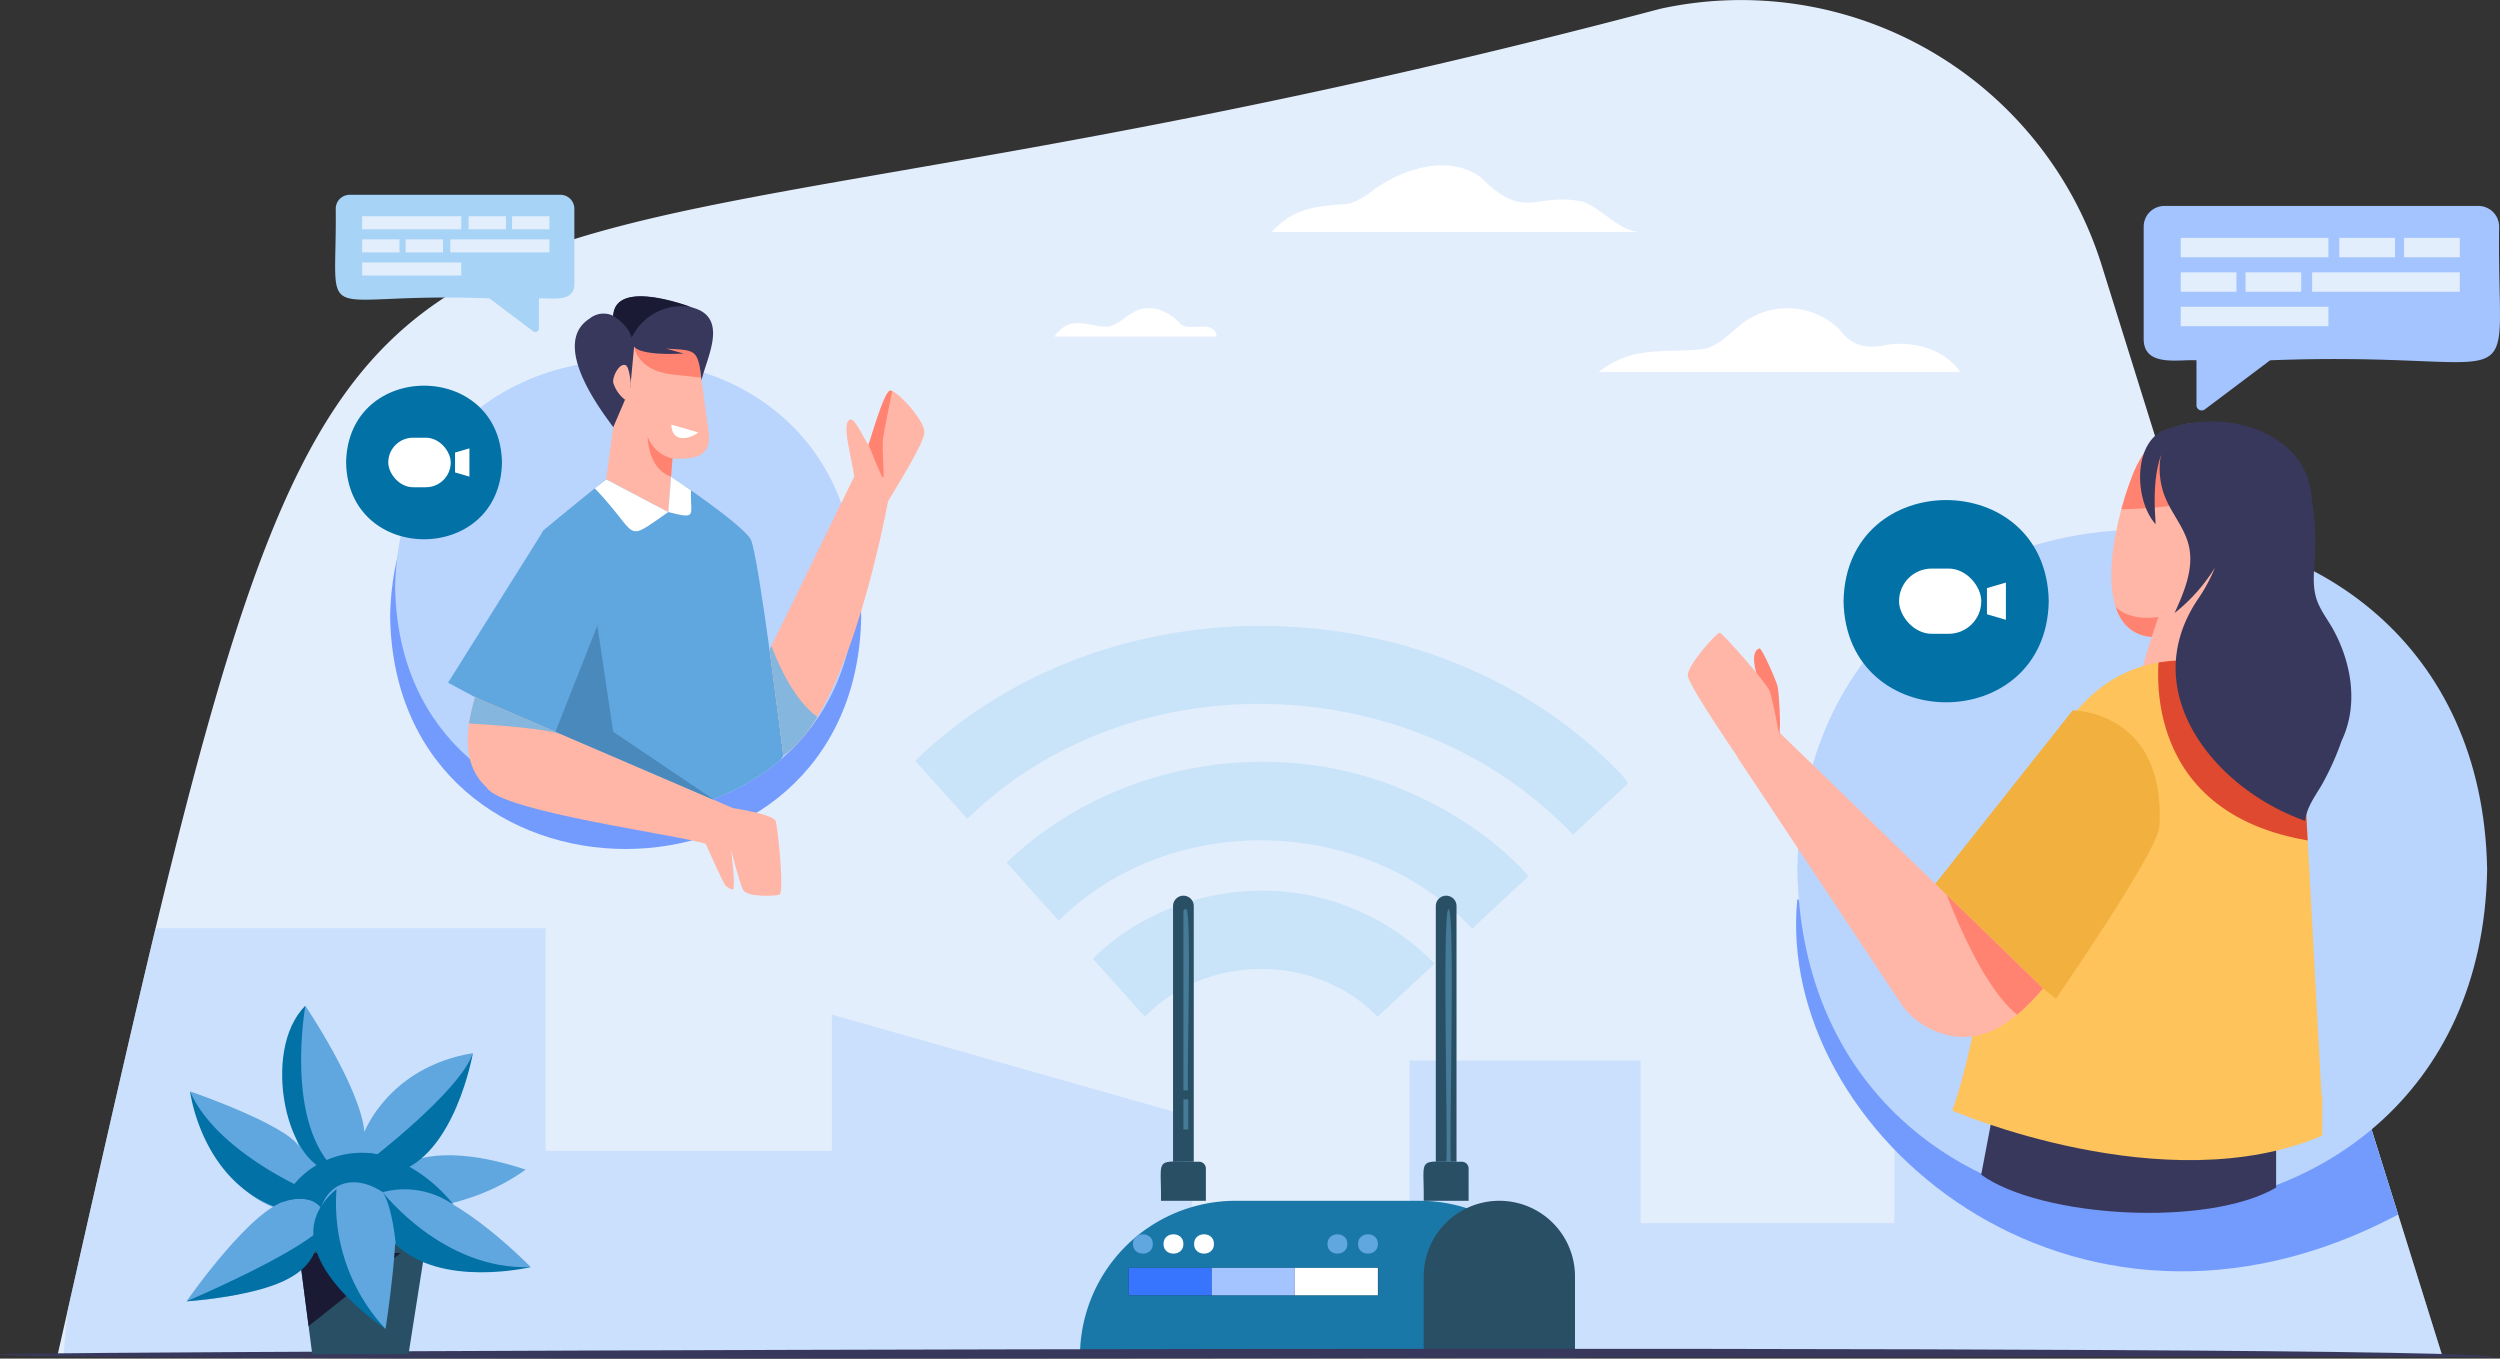 <svg xmlns="http://www.w3.org/2000/svg" xmlns:xlink="http://www.w3.org/1999/xlink" width="570" height="309.759" viewBox="0 0 570 309.759">
  <rect x="0" y="0" width="570" height="309.759" fill="#333333" stroke="none"/>
  <defs>
    <clipPath id="clip-path">
      <path id="Path_122459" data-name="Path 122459" d="M261.758,681.15H805.31l-77.532-248.3a86.161,86.161,0,0,0-100.633-58.475C308.037,458.887,334.5,359.586,261.758,681.15Z" transform="translate(-261.758 -372.374)" fill="#e3eefd"/>
    </clipPath>
    <clipPath id="clip-path-2">
      <path id="Path_122498" data-name="Path 122498" d="M2379.411,819.643c5.162-13.231,15.565-13.874,25.346-10.059,16.373,5.637,11.983,36.946-2.786,45.352l-3.53,19.532-18.922-3.8,4.292-14.293C2369.93,855.15,2374.667,831.8,2379.411,819.643Z" transform="translate(-2374.626 -807.556)" fill="#ffb6a6"/>
    </clipPath>
    <clipPath id="clip-path-3">
      <path id="Path_122501" data-name="Path 122501" d="M2295.079,1151.27l-4.035-74.491c-.154-8.615-3.052-19.24-11.219-21.989-59.227-18.987-56.146,64.671-68.944,99.89,0,0,48.628,21.032,84.361,5.7v-9.1Z" transform="translate(-2210.88 -1052.023)" fill="#f2b13f"/>
    </clipPath>
    <clipPath id="clip-path-4">
      <path id="Path_122507" data-name="Path 122507" d="M1997.623,1120.466l-8.377,6.754,37.292,56.173a17.425,17.425,0,0,0,8.646,6.7c9.992,3.744,17.744-2.827,23.862-9.984Z" transform="translate(-1989.246 -1120.466)" fill="#ffb6a6"/>
    </clipPath>
    <clipPath id="clip-path-5">
      <path id="Path_122534" data-name="Path 122534" d="M714.147,794.955c-1.18,69.082-103.955,69.071-105.125,0C610.2,725.873,712.977,725.884,714.147,794.955Z" transform="translate(-609.022 -743.147)" fill="#b9d4fd"/>
    </clipPath>
    <clipPath id="clip-path-6">
      <path id="Path_122538" data-name="Path 122538" d="M846.962,721.8l-16.337-2.424-4.387,32.419,14.155,7.468.96-12.21c4.028.136,8.633.067,8.343-5.293Z" transform="translate(-826.238 -719.372)" fill="#ffb6a6"/>
    </clipPath>
    <clipPath id="clip-path-7">
      <path id="Path_122547" data-name="Path 122547" d="M1029.694,783.824c-.079-2.844-6.421-9.664-7.843-9.427s-4.667,11.944-4.9,12.307-2.9-5.836-4.03-5.736c-2.432.215.271,8.956.76,13.018l-19.3,39.506,3.149,24.086c13.85-9.011,22.137-48.807,23.883-57.974C1023.745,795.663,1029.758,786.142,1029.694,783.824Z" transform="translate(-994.379 -774.391)" fill="#60a6df"/>
    </clipPath>
    <clipPath id="clip-path-8">
      <path id="Path_122550" data-name="Path 122550" d="M753.924,1118.12c-.767-1.539-9.727-2.891-9.727-2.891l-58.8-25.285c-2.021,6.936-3.261,15.15,2.671,20.6h0c3.162,5.5,44.288,10.851,49.915,12.848,0,0,3.916,8.759,4.5,9.486.258.32,1.46,1.055,1.707.912.7-.4-.428-9.155-.428-9.155s1.9,7.615,2.75,9.264,6.982,1.417,8.251,1.1S754.343,1118.961,753.924,1118.12Z" transform="translate(-683.73 -1089.943)" fill="#ffb6a6"/>
    </clipPath>
  </defs>
  <g id="Telecom_Website_section_1" transform="translate(-202.326 -372.374)">
    <g id="Group_282822" data-name="Group 282822" transform="translate(215.491 372.374)">
      <path id="Path_122457" data-name="Path 122457" d="M261.758,681.15H805.31l-77.532-248.3a86.161,86.161,0,0,0-100.633-58.475C308.037,458.887,334.5,359.586,261.758,681.15Z" transform="translate(-261.758 -372.374)" fill="#e3eefd"/>
      <g id="Group_282821" data-name="Group 282821" clip-path="url(#clip-path)">
        <path id="Path_122458" data-name="Path 122458" d="M273.013,1322.522h100.82V1373.3h65.245v-31.082l82.175,23.354v30.491h49.538v-43.382h52.7v37.09h57.835v-68.724h124.81v110.235H262.827l10.186-108.766" transform="translate(-262.59 -1110.899)" fill="#b9d4fd" opacity="0.57"/>
      </g>
    </g>
    <g id="Group_282823" data-name="Group 282823" transform="translate(410.984 515.067)">
      <path id="Path_122460" data-name="Path 122460" d="M1304.728,1050.23c-42-43.747-117.3-45.106-160.86-2.951l11.89,13.252c37.677-36.74,102.123-34.238,138.1,3.623l12.517-11.658A8.888,8.888,0,0,0,1304.728,1050.23Z" transform="translate(-1143.868 -1016.521)" fill="#c9e4f9"/>
      <path id="Path_122461" data-name="Path 122461" d="M1327.863,1162.512c-29.956-12.47-66.54-5.71-89.938,16.823l11.89,13.253c25.394-25.246,69.789-24.2,94.273,1.809l12.871-11.987C1348.976,1173.533,1338.771,1167.05,1327.863,1162.512Z" transform="translate(-1217.089 -1125.355)" fill="#c9e4f9"/>
      <path id="Path_122462" data-name="Path 122462" d="M1385.866,1293.122c-19.78-8.239-43.953-3.611-59.212,11.47l11.9,13.259c13.957-14.544,39.069-14.543,53.026,0l13.015-12.122A54.326,54.326,0,0,0,1385.866,1293.122Z" transform="translate(-1286.163 -1228.704)" fill="#c9e4f9"/>
    </g>
    <g id="Group_282824" data-name="Group 282824" transform="translate(470.753 670.469)">
      <path id="Path_122463" data-name="Path 122463" d="M1414.956,1722.541c-.217-.074-1.279.2-1.253-.241v-4c-.028-.433,1.038-.175,1.253-.241.5-.24.136,4.12.241,4.24A.241.241,0,0,1,1414.956,1722.541Z" transform="translate(-1413.703 -1718.042)" fill="#1a1a35"/>
      <path id="Path_122464" data-name="Path 122464" d="M1427.465,1722.541c-.217-.074-1.279.2-1.253-.241v-4c-.028-.433,1.038-.175,1.253-.241.5-.24.135,4.12.241,4.24A.241.241,0,0,1,1427.465,1722.541Z" transform="translate(-1423.44 -1718.042)" fill="#1a1a35"/>
      <path id="Path_122465" data-name="Path 122465" d="M1439.973,1722.541c-.217-.074-1.279.2-1.253-.241v-4c-.028-.433,1.038-.175,1.253-.241.5-.24.136,4.12.241,4.24A.241.241,0,0,1,1439.973,1722.541Z" transform="translate(-1433.178 -1718.042)" fill="#1a1a35"/>
      <path id="Path_122466" data-name="Path 122466" d="M1452.481,1722.541c-.217-.074-1.279.2-1.253-.241v-4c-.028-.433,1.038-.175,1.253-.241.5-.24.135,4.12.241,4.24A.241.241,0,0,1,1452.481,1722.541Z" transform="translate(-1442.915 -1718.042)" fill="#1a1a35"/>
      <path id="Path_122467" data-name="Path 122467" d="M1464.99,1722.541c-.217-.074-1.279.2-1.253-.241v-4c-.028-.433,1.038-.175,1.253-.241.5-.24.135,4.12.241,4.24A.241.241,0,0,1,1464.99,1722.541Z" transform="translate(-1452.653 -1718.042)" fill="#1a1a35"/>
      <path id="Path_122468" data-name="Path 122468" d="M1477.5,1722.541c-.217-.074-1.279.2-1.252-.241v-4c-.028-.433,1.038-.175,1.253-.241.5-.24.136,4.12.241,4.24A.241.241,0,0,1,1477.5,1722.541Z" transform="translate(-1462.39 -1718.042)" fill="#1a1a35"/>
    </g>
    <g id="Group_282825" data-name="Group 282825" transform="translate(491.49 670.469)">
      <path id="Path_122469" data-name="Path 122469" d="M1508.538,1722.541c-.217-.074-1.279.2-1.253-.241v-4c-.028-.433,1.038-.175,1.253-.241.5-.24.135,4.12.241,4.24A.242.242,0,0,1,1508.538,1722.541Z" transform="translate(-1507.285 -1718.042)" fill="#1a1a35"/>
      <path id="Path_122470" data-name="Path 122470" d="M1521.046,1722.541c-.217-.074-1.279.2-1.252-.241v-4c-.028-.433,1.038-.175,1.253-.241.5-.24.136,4.12.241,4.24A.241.241,0,0,1,1521.046,1722.541Z" transform="translate(-1517.022 -1718.042)" fill="#1a1a35"/>
      <path id="Path_122471" data-name="Path 122471" d="M1533.555,1722.541c-.217-.074-1.279.2-1.252-.241v-4c-.028-.433,1.038-.175,1.253-.241.5-.24.135,4.12.241,4.24A.241.241,0,0,1,1533.555,1722.541Z" transform="translate(-1526.76 -1718.042)" fill="#1a1a35"/>
      <path id="Path_122472" data-name="Path 122472" d="M1546.063,1722.541c-.218-.074-1.279.2-1.253-.241v-4c-.028-.433,1.038-.175,1.253-.241.5-.24.135,4.12.241,4.24A.241.241,0,0,1,1546.063,1722.541Z" transform="translate(-1536.497 -1718.042)" fill="#1a1a35"/>
      <path id="Path_122473" data-name="Path 122473" d="M1558.572,1722.541c-.217-.074-1.279.2-1.252-.241v-4c-.028-.433,1.038-.175,1.253-.241.5-.24.135,4.12.241,4.24A.241.241,0,0,1,1558.572,1722.541Z" transform="translate(-1546.235 -1718.042)" fill="#1a1a35"/>
      <path id="Path_122474" data-name="Path 122474" d="M1571.08,1722.541c-.217-.074-1.279.2-1.253-.241v-4c-.028-.433,1.038-.175,1.253-.241.5-.24.136,4.12.241,4.24A.241.241,0,0,1,1571.08,1722.541Z" transform="translate(-1555.972 -1718.042)" fill="#1a1a35"/>
    </g>
    <g id="Group_282826" data-name="Group 282826" transform="translate(512.227 670.469)">
      <path id="Path_122475" data-name="Path 122475" d="M1602.12,1722.541c-.217-.074-1.279.2-1.252-.241v-4c-.028-.433,1.038-.175,1.252-.241.5-.24.136,4.12.241,4.24A.241.241,0,0,1,1602.12,1722.541Z" transform="translate(-1600.867 -1718.042)" fill="#1a1a35"/>
      <path id="Path_122476" data-name="Path 122476" d="M1614.628,1722.541c-.217-.074-1.279.2-1.253-.241v-4c-.028-.433,1.038-.175,1.253-.241.5-.24.136,4.12.241,4.24A.241.241,0,0,1,1614.628,1722.541Z" transform="translate(-1610.604 -1718.042)" fill="#1a1a35"/>
      <path id="Path_122477" data-name="Path 122477" d="M1627.136,1722.541c-.217-.074-1.279.2-1.252-.241v-4c-.028-.433,1.038-.175,1.252-.241.5-.24.136,4.12.241,4.24A.241.241,0,0,1,1627.136,1722.541Z" transform="translate(-1620.342 -1718.042)" fill="#1a1a35"/>
      <path id="Path_122478" data-name="Path 122478" d="M1639.645,1722.541c-.217-.074-1.279.2-1.253-.241v-4c-.028-.433,1.038-.175,1.253-.241.5-.24.136,4.12.241,4.24A.241.241,0,0,1,1639.645,1722.541Z" transform="translate(-1630.079 -1718.042)" fill="#1a1a35"/>
      <path id="Path_122479" data-name="Path 122479" d="M1652.154,1722.541c-.217-.074-1.279.2-1.253-.241v-4c-.028-.433,1.038-.175,1.253-.241.5-.24.135,4.12.241,4.24A.241.241,0,0,1,1652.154,1722.541Z" transform="translate(-1639.817 -1718.042)" fill="#1a1a35"/>
      <path id="Path_122480" data-name="Path 122480" d="M1664.662,1722.541c-.217-.074-1.279.2-1.253-.241v-4c-.028-.433,1.038-.175,1.253-.241.5-.24.135,4.12.241,4.24A.241.241,0,0,1,1664.662,1722.541Z" transform="translate(-1649.554 -1718.042)" fill="#1a1a35"/>
    </g>
    <g id="Group_282831" data-name="Group 282831" transform="translate(448.558 576.591)">
      <path id="Rectangle_160642" data-name="Rectangle 160642" d="M35.507,0H77.359a35.507,35.507,0,0,1,35.507,35.507v.282a0,0,0,0,1,0,0H0a0,0,0,0,1,0,0v-.282A35.507,35.507,0,0,1,35.507,0Z" transform="translate(0 69.561)" fill="#1978a7"/>
      <path id="Rectangle_160643" data-name="Rectangle 160643" d="M17.246,0h0A17.246,17.246,0,0,1,34.493,17.246V35.79a0,0,0,0,1,0,0H0a0,0,0,0,1,0,0V17.246A17.246,17.246,0,0,1,17.246,0Z" transform="translate(78.373 69.561)" fill="#284f63"/>
      <rect id="Rectangle_160644" data-name="Rectangle 160644" width="56.865" height="6.236" transform="translate(11.122 84.865)" fill="#1a1a35"/>
      <path id="Path_122481" data-name="Path 122481" d="M1372.555,1644.963c.043,2.938-4.573,2.938-4.53,0C1367.982,1642.025,1372.6,1642.025,1372.555,1644.963Z" transform="translate(-1355.939 -1565.557)" fill="#60a6df"/>
      <path id="Path_122482" data-name="Path 122482" d="M1404.01,1644.963c.043,2.938-4.573,2.938-4.53,0C1399.437,1642.025,1404.053,1642.025,1404.01,1644.963Z" transform="translate(-1380.426 -1565.557)" fill="#fff"/>
      <path id="Path_122483" data-name="Path 122483" d="M1435.465,1644.963c.043,2.938-4.573,2.938-4.53,0C1430.892,1642.025,1435.508,1642.025,1435.465,1644.963Z" transform="translate(-1404.913 -1565.557)" fill="#fff"/>
      <path id="Path_122484" data-name="Path 122484" d="M1572.745,1644.963c.043,2.938-4.573,2.938-4.53,0C1568.172,1642.025,1572.788,1642.025,1572.745,1644.963Z" transform="translate(-1511.782 -1565.557)" fill="#60a6df"/>
      <path id="Path_122485" data-name="Path 122485" d="M1604.2,1644.963c.043,2.938-4.573,2.938-4.53,0C1599.627,1642.025,1604.243,1642.025,1604.2,1644.963Z" transform="translate(-1536.269 -1565.557)" fill="#60a6df"/>
      <rect id="Rectangle_160645" data-name="Rectangle 160645" width="18.936" height="6.236" transform="translate(11.122 84.865)" fill="#3875ff"/>
      <rect id="Rectangle_160646" data-name="Rectangle 160646" width="18.936" height="6.236" transform="translate(30.058 84.865)" fill="#a4c4ff"/>
      <rect id="Rectangle_160647" data-name="Rectangle 160647" width="18.936" height="6.236" transform="translate(48.995 84.865)" fill="#fff"/>
      <g id="Group_282828" data-name="Group 282828" transform="translate(78.313)">
        <path id="Path_122486" data-name="Path 122486" d="M1677.286,1576.782h-10.237c.153-10.322-1.855-8.884,8.7-8.9a1.537,1.537,0,0,1,1.538,1.537Z" transform="translate(-1666.988 -1507.221)" fill="#284f63"/>
        <g id="Group_282827" data-name="Group 282827" transform="translate(2.818)">
          <path id="Path_122487" data-name="Path 122487" d="M1684.432,1354.916h-4.722v-58.3a2.361,2.361,0,0,1,4.722,0Z" transform="translate(-1679.71 -1294.254)" fill="#284f63"/>
          <path id="Path_122488" data-name="Path 122488" d="M1690.842,1365.71h-1.1c.535-.583-1.033-57.685.552-57.59C1691.875,1308,1690.307,1365.159,1690.842,1365.71Z" transform="translate(-1687.377 -1305.048)" fill="#457b97"/>
        </g>
      </g>
      <g id="Group_282830" data-name="Group 282830" transform="translate(18.406)">
        <path id="Path_122489" data-name="Path 122489" d="M1406.849,1576.782h-10.237c.153-10.322-1.855-8.884,8.7-8.9a1.537,1.537,0,0,1,1.538,1.537Z" transform="translate(-1396.551 -1507.221)" fill="#284f63"/>
        <g id="Group_282829" data-name="Group 282829" transform="translate(2.818)">
          <path id="Path_122490" data-name="Path 122490" d="M1413.995,1354.916h-4.722v-58.3a2.361,2.361,0,0,1,4.722,0Z" transform="translate(-1409.273 -1294.254)" fill="#284f63"/>
          <path id="Path_122491" data-name="Path 122491" d="M1421.034,1349.4h-1.1v-40.836a.512.512,0,0,1,.637-.468C1421.908,1308.006,1420.583,1348.924,1421.034,1349.4Z" transform="translate(-1417.569 -1305.023)" fill="#457b97"/>
          <rect id="Rectangle_160648" data-name="Rectangle 160648" width="1.104" height="6.885" transform="translate(2.361 46.424)" fill="#457b97"/>
        </g>
      </g>
    </g>
    <g id="Group_282844" data-name="Group 282844" transform="translate(587.135 468.461)">
      <path id="Path_122492" data-name="Path 122492" d="M2050.452,1297.9c-5.226,52.662,62.532,111.424,136.983,71.891l-8.391-26.78Z" transform="translate(-2025.473 -1188.96)" fill="#739bfd"/>
      <g id="Group_282843" data-name="Group 282843" transform="translate(0 0)">
        <path id="Path_122493" data-name="Path 122493" d="M2208.731,995.089c-1.766,103.357-155.532,103.34-157.282,0C2053.214,891.732,2206.981,891.749,2208.731,995.089Z" transform="translate(-2026.47 -892.89)" fill="#b9d4fd"/>
        <path id="Path_122494" data-name="Path 122494" d="M2243.668,1511.075l-2.96,15.589c13.629,9.788,51.552,12.079,67.24,2.936v-15.462Z" transform="translate(-2173.803 -1354.915)" fill="#38385c"/>
        <g id="Group_282836" data-name="Group 282836" transform="translate(96.57 0.316)">
          <g id="Group_282835" data-name="Group 282835">
            <g id="Group_282834" data-name="Group 282834">
              <g id="Group_282833" data-name="Group 282833">
                <path id="Path_122495" data-name="Path 122495" d="M2379.411,819.643c5.162-13.231,15.565-13.874,25.346-10.059,16.373,5.637,11.983,36.946-2.786,45.352l-3.53,19.532-18.922-3.8,4.292-14.293C2369.93,855.15,2374.667,831.8,2379.411,819.643Z" transform="translate(-2374.626 -807.556)" fill="#ffb6a6"/>
                <g id="Group_282832" data-name="Group 282832" clip-path="url(#clip-path-2)">
                  <path id="Path_122496" data-name="Path 122496" d="M2385.446,730.918l-10.82,31.808s28.494.816,38.01-10.6l-6.8-27.458Z" transform="translate(-2374.626 -743.027)" fill="#ff8370"/>
                  <path id="Path_122497" data-name="Path 122497" d="M2382,995.174l1.529-4.538s-9.039,1.583-11.231-4.783c0,0,1.763,11.232,9.7,9.321" transform="translate(-2372.811 -946.356)" fill="#ff8370"/>
                </g>
              </g>
            </g>
          </g>
        </g>
        <g id="Group_282838" data-name="Group 282838" transform="translate(60.297 54.47)">
          <path id="Path_122499" data-name="Path 122499" d="M2295.079,1151.27l-4.035-74.491c-.154-8.615-3.052-19.24-11.219-21.989-59.227-18.987-56.146,64.671-68.944,99.89,0,0,48.628,21.032,84.361,5.7v-9.1Z" transform="translate(-2210.88 -1052.023)" fill="#fec35b"/>
          <g id="Group_282837" data-name="Group 282837" clip-path="url(#clip-path-3)">
            <path id="Path_122500" data-name="Path 122500" d="M2423.171,1042.109s-6.53,37.217,35.093,43.477l-.015-9.82-27.734-33.656Z" transform="translate(-2375.854 -1044.305)" fill="#df4930"/>
          </g>
        </g>
        <g id="Group_282839" data-name="Group 282839" transform="translate(103.128)">
          <path id="Path_122502" data-name="Path 122502" d="M2427.754,807.317c-3.886,4.441-4.293,11.263-1.895,16.654,1.57,3.529,4.206,6.6,5.128,10.352,1.284,5.223-.988,10.591-3.21,15.49a39.811,39.811,0,0,0,9.188-10.322,37.343,37.343,0,0,1-3.71,6.931c-14.483,21.13,3.523,43.475,24.292,50.773.3-2.941,2.213-5.565,3.737-8.1a62.887,62.887,0,0,0,4.582-10.162c3.953-8.306,2.215-18.091-2.2-25.859-1.244-2.123-2.775-4.119-3.531-6.46-.967-3-.566-6.233-.39-9.376a63.431,63.431,0,0,0-.716-13.694C2457.959,808.672,2440.219,803.56,2427.754,807.317Z" transform="translate(-2419.909 -806.132)" fill="#38385c"/>
          <path id="Path_122503" data-name="Path 122503" d="M2413.092,811.931c-5.948,5.615-5.815,14.557-5.314,22.158C2402.312,828.056,2402.488,811.991,2413.092,811.931Z" transform="translate(-2404.229 -810.646)" fill="#38385c"/>
        </g>
        <path id="Path_122504" data-name="Path 122504" d="M2217.569,1103.492l-33.368,42.13,29.55,23.619s23.274-33.611,23.6-39.251C2238.876,1103.492,2217.569,1103.492,2217.569,1103.492Z" transform="translate(-2129.814 -1037.62)" fill="#f2b13f"/>
        <g id="Group_282842" data-name="Group 282842" transform="translate(0 48.176)">
          <g id="Group_282841" data-name="Group 282841" transform="translate(11.2 21.456)">
            <path id="Path_122505" data-name="Path 122505" d="M1997.623,1120.466l-8.377,6.754,37.292,56.173a17.425,17.425,0,0,0,8.646,6.7c9.992,3.744,17.744-2.827,23.862-9.984Z" transform="translate(-1989.246 -1120.466)" fill="#ffb6a6"/>
            <g id="Group_282840" data-name="Group 282840" clip-path="url(#clip-path-4)">
              <path id="Path_122506" data-name="Path 122506" d="M2191.061,1253.819s10.795,33.195,22.405,36.657l6.755-8.049-29.771-30.534" transform="translate(-2145.879 -1222.779)" fill="#ff8370"/>
            </g>
          </g>
          <path id="Path_122508" data-name="Path 122508" d="M2012.646,1059.318c.461-1.139-.022-9.587-.344-10.955s-3.593-8.772-4.138-8.689C2003.835,1041.146,2012.246,1056.618,2012.646,1059.318Z" transform="translate(-1991.812 -1036.115)" fill="#ff8370"/>
          <path id="Path_122509" data-name="Path 122509" d="M1959.52,1046.813s-1.446-8-2.158-9.89-10.7-13.215-11.374-13.313-7.46,7.439-7.3,9.788,12.6,20.344,12.6,20.344Z" transform="translate(-1938.686 -1023.61)" fill="#ffb6a6"/>
        </g>
      </g>
    </g>
    <path id="Path_122510" data-name="Path 122510" d="M770.577,1762.6c-.74-.736-568.411,1.409-568.251-.733C201.609,1761.164,774.884,1759.087,770.577,1762.6Z" transform="translate(0 -1080.715)" fill="#38385c"/>
    <g id="Group_282846" data-name="Group 282846" transform="translate(244.853 601.705)">
      <g id="Group_282845" data-name="Group 282845" transform="translate(22.013 46.009)">
        <path id="Path_122511" data-name="Path 122511" d="M1071.953,1618.319h-33.471a1.81,1.81,0,0,0-1.81,1.81v6.725c0,2,2.239,1.869,3.66,1.81l2.986,23.051h21.958l3.629-23.051c1.529-.1,4.868.643,4.858-1.81v-6.725A1.81,1.81,0,0,0,1071.953,1618.319Z" transform="translate(-1036.671 -1618.319)" fill="#284f63"/>
        <path id="Path_122512" data-name="Path 122512" d="M1053.194,1665.018h23.129l-20.97,16.661Z" transform="translate(-1049.533 -1654.673)" fill="#1a1a35"/>
      </g>
      <path id="Path_122513" data-name="Path 122513" d="M967.941,1457.662c-15.487,1.1-24.041-15.938-26.982-27.53,0,0,21.775,7.47,24.863,12.589,0,0-8.4-21.443,1.427-32.1,0,0,12.605,18.729,13.458,28.775,0,0,5.5-14.8,24.731-17.985,0,0-5.345,21.6-14.667,25.04,0,0,7.61-4.842,26.7,1.522C1004.508,1457.215,988.978,1458.593,967.941,1457.662Z" transform="translate(-940.149 -1410.625)" fill="#60a6df"/>
      <path id="Path_122514" data-name="Path 122514" d="M1129.051,1603.461s2.267,18.177,35.929,13.556c0,0-16.595-17.057-27.124-17.721S1129.051,1603.461,1129.051,1603.461Z" transform="translate(-1086.493 -1557.453)" fill="#60a6df"/>
      <path id="Path_122515" data-name="Path 122515" d="M967.933,1612.039s6.717,18.86-30.632,21.368c0,0,15.3-22.056,23.3-22.958S967.933,1612.039,967.933,1612.039Z" transform="translate(-937.301 -1566.03)" fill="#60a6df"/>
      <path id="Path_122516" data-name="Path 122516" d="M1073.346,1598.253c-14.633,12,5.567,26.524,11.179,31.908,0,0,3.983-25.53,1.542-29.467S1073.346,1598.253,1073.346,1598.253Z" transform="translate(-1039.147 -1556.472)" fill="#60a6df"/>
      <path id="Path_122517" data-name="Path 122517" d="M1036.671,1573.074s5.528-2.359,8.619,1.29c2.535-6.942,8.966-6.978,14.1-3.522a7.071,7.071,0,0,1,5.592-5.61C1056.324,1558.586,1041.726,1562.041,1036.671,1573.074Z" transform="translate(-1014.659 -1528.355)" fill="#0271a6"/>
      <path id="Path_122518" data-name="Path 122518" d="M1073.1,1599.233a42.05,42.05,0,0,0,11.179,31.908C1077.455,1626.413,1058.723,1611.235,1073.1,1599.233Z" transform="translate(-1038.897 -1557.452)" fill="#0271a6"/>
      <path id="Path_122519" data-name="Path 122519" d="M966.536,1520.677s-19.913-8.784-25.577-22c0,0,2.44,19.669,19.088,26.219a10.955,10.955,0,0,1,9.022-1.255Z" transform="translate(-940.149 -1479.175)" fill="#0271a6"/>
      <path id="Path_122520" data-name="Path 122520" d="M937.3,1655.832s24.18-10.261,30.962-16.774C966.265,1646.138,966.379,1653.226,937.3,1655.832Z" transform="translate(-937.301 -1588.455)" fill="#0271a6"/>
      <path id="Path_122521" data-name="Path 122521" d="M1139.218,1602.418s13.78,17.868,33.759,17.078c0,0-20.5,4.908-30.775-5.2C1142.2,1614.293,1141.443,1605.716,1139.218,1602.418Z" transform="translate(-1094.489 -1559.932)" fill="#0271a6"/>
      <path id="Path_122522" data-name="Path 122522" d="M1128.725,1571.168a19.4,19.4,0,0,1,16.175,2.9s-7.452-10.241-19.161-11.792Z" transform="translate(-1083.996 -1528.681)" fill="#0271a6"/>
      <path id="Path_122523" data-name="Path 122523" d="M1125.739,1483.791s20.615-15.76,23.546-24.455c0,0-4.063,23.417-17.576,27.2Z" transform="translate(-1083.996 -1448.546)" fill="#0271a6"/>
      <path id="Path_122524" data-name="Path 122524" d="M1041.02,1410.625s-4.962,27.107,7.422,37.994C1036.6,1448.7,1030.75,1420.688,1041.02,1410.625Z" transform="translate(-1013.92 -1410.625)" fill="#0271a6"/>
    </g>
    <g id="Group_282847" data-name="Group 282847" transform="translate(442.696 410.084)">
      <path id="Path_122525" data-name="Path 122525" d="M1594.674,557.784h-84.016c5.457-5.93,10.59-5.762,17.866-6.472a18.244,18.244,0,0,0,5.359-3.124c7.13-5.1,17.311-8.028,24.422-2.906,10.107,10.185,12.208,3.394,23.227,5.568C1586.128,552.433,1589.814,557.684,1594.674,557.784Z" transform="translate(-1461.093 -542.606)" fill="#fff"/>
      <path id="Path_122526" data-name="Path 122526" d="M1929.723,704.123h-82.436c8.453-6.427,15.335-4.023,24.531-5.336,3.675-1.136,6.205-4.429,9.4-6.565a17.021,17.021,0,0,1,20.985,2.23c3,4.068,6.369,4.388,11.147,3.455C1919.429,697.067,1926.231,699.083,1929.723,704.123Z" transform="translate(-1723.151 -657.032)" fill="#fff"/>
      <path id="Path_122527" data-name="Path 122527" d="M1323.938,695.951H1286.91c3.751-5.119,7.272-2.326,12.021-2.222,2.4-.3,4.138-2.39,6.308-3.464,3.882-2.019,7.988.044,10.668,2.984C1318.254,694.825,1323.384,691.9,1323.938,695.951Z" transform="translate(-1286.91 -656.927)" fill="#fff"/>
    </g>
    <g id="Group_282849" data-name="Group 282849" transform="translate(622.656 486.39)">
      <path id="Path_122528" data-name="Path 122528" d="M2145.966,910.124c-.525,30.741-46.26,30.736-46.781,0C2099.71,879.383,2145.445,879.387,2145.966,910.124Z" transform="translate(-2099.185 -887.07)" fill="#0271a6"/>
      <g id="Group_282848" data-name="Group 282848" transform="translate(12.653 15.62)">
        <rect id="Rectangle_160649" data-name="Rectangle 160649" width="18.749" height="14.868" rx="7.434" fill="#fff"/>
        <path id="Path_122529" data-name="Path 122529" d="M2251.112,980.456l-4.318-1.268v-5.963l4.318-1.269Z" transform="translate(-2226.749 -968.773)" fill="#fff"/>
      </g>
    </g>
    <g id="Group_282851" data-name="Group 282851" transform="translate(691.082 419.331)">
      <path id="Path_122530" data-name="Path 122530" d="M2412.65,584.348h71.595a4.723,4.723,0,0,1,4.724,4.723c-.579,41.975,8.731,28.16-52.21,30.464l-14.893,11.2a1.189,1.189,0,0,1-1.9-.95v-10.25c-4.056-.238-11.915,1.581-12.036-4.723V589.071A4.723,4.723,0,0,1,2412.65,584.348Z" transform="translate(-2407.926 -584.348)" fill="#a4c4ff"/>
      <g id="Group_282850" data-name="Group 282850" transform="translate(8.457 7.277)">
        <rect id="Rectangle_160650" data-name="Rectangle 160650" width="33.662" height="4.428" fill="#e3eefd"/>
        <rect id="Rectangle_160651" data-name="Rectangle 160651" width="33.662" height="4.428" transform="translate(0 15.711)" fill="#e3eefd"/>
        <rect id="Rectangle_160652" data-name="Rectangle 160652" width="33.662" height="4.429" transform="translate(29.954 7.856)" fill="#e3eefd"/>
        <rect id="Rectangle_160653" data-name="Rectangle 160653" width="12.691" height="4.428" transform="translate(36.156)" fill="#e3eefd"/>
        <rect id="Rectangle_160654" data-name="Rectangle 160654" width="12.691" height="4.428" transform="translate(50.925)" fill="#e3eefd"/>
        <rect id="Rectangle_160655" data-name="Rectangle 160655" width="12.691" height="4.429" transform="translate(0 7.856)" fill="#e3eefd"/>
        <rect id="Rectangle_160656" data-name="Rectangle 160656" width="12.691" height="4.429" transform="translate(14.769 7.856)" fill="#e3eefd"/>
      </g>
    </g>
    <g id="Group_282869" data-name="Group 282869" transform="translate(278.738 416.79)">
      <path id="Path_122531" data-name="Path 122531" d="M711.277,821.241c-1.206,70.582-106.213,70.571-107.408,0C605.075,750.659,710.082,750.67,711.277,821.241Z" transform="translate(-591.331 -725.016)" fill="#739bfd"/>
      <g id="Group_282864" data-name="Group 282864" transform="translate(13.68 23.139)">
        <g id="Group_282863" data-name="Group 282863">
          <g id="Group_282853" data-name="Group 282853" transform="translate(0 14.58)">
            <path id="Path_122532" data-name="Path 122532" d="M714.147,794.955c-1.18,69.082-103.955,69.071-105.125,0C610.2,725.873,712.977,725.884,714.147,794.955Z" transform="translate(-609.022 -743.147)" fill="#b9d4fd"/>
            <g id="Group_282852" data-name="Group 282852" clip-path="url(#clip-path-5)">
              <path id="Path_122533" data-name="Path 122533" d="M742.483,863.417l14.027,7.625.635-8.078s16.4,10.937,18.181,14.345,7.425,49.221,7.425,49.221c-16.864,27.293-44.871,17.339-64.266,7.758,0,0,6.861-56.8,9.648-59.162S742.483,863.417,742.483,863.417Z" transform="translate(-694.237 -836.421)" fill="#60a6df"/>
            </g>
          </g>
          <g id="Group_282858" data-name="Group 282858" transform="translate(40.965)">
            <g id="Group_282857" data-name="Group 282857">
              <g id="Group_282856" data-name="Group 282856" transform="translate(7.153 9.313)">
                <g id="Group_282855" data-name="Group 282855">
                  <path id="Path_122535" data-name="Path 122535" d="M846.962,721.8l-16.337-2.424-4.387,32.419,14.155,7.468.96-12.21c4.028.136,8.633.067,8.343-5.293Z" transform="translate(-826.238 -719.372)" fill="#ffb6a6"/>
                  <g id="Group_282854" data-name="Group 282854" clip-path="url(#clip-path-6)">
                    <path id="Path_122536" data-name="Path 122536" d="M874.6,826.687a7.908,7.908,0,0,1-5.655-5.015s-.06,8.005,6.154,9.379l-.5-4.364" transform="translate(-859.481 -799.01)" fill="#ff8370"/>
                    <path id="Path_122537" data-name="Path 122537" d="M855.017,726.787s.5,5.47,8.651,6.4,8.475.926,8.475.926-1.621-7.64-2.593-7.872-14.533.55-14.533.55" transform="translate(-848.642 -724.683)" fill="#ff8370"/>
                  </g>
                </g>
              </g>
              <path id="Path_122539" data-name="Path 122539" d="M806.6,698.231l.877-9.352s.564,2.156,11.286,1.641l-3.945-1.119c6.895.336,7.179.221,8.024,7.214,1.126-5.024,6.029-13.811-1.389-16.371-5.662-1.84-17.9-5.891-18.751,1.669a5.007,5.007,0,0,0-5.379.633c-9.571,6.093,4.137,22.849,5.389,24.76Zm.877-9.352Z" transform="translate(-793.948 -677.462)" fill="#38385c"/>
              <path id="Path_122540" data-name="Path 122540" d="M833.459,681.781s3.5,2.1,4.21,5.006a12.6,12.6,0,0,1,13.484-7.024S833.823,673.124,833.459,681.781Z" transform="translate(-824.706 -677.331)" fill="#1a1a35"/>
            </g>
            <path id="Path_122541" data-name="Path 122541" d="M837.419,751.97s-.34-3.6-1.152-3.961c-1.379-.614-3.012,2.44-2.848,3.93a7.762,7.762,0,0,0,2.692,3.935A5.934,5.934,0,0,0,837.419,751.97Z" transform="translate(-824.666 -732.29)" fill="#ffb6a6"/>
            <path id="Path_122542" data-name="Path 122542" d="M899.427,811.181l-6.146-1.779C893.392,813.661,897.543,812.71,899.427,811.181Z" transform="translate(-871.277 -780.145)" fill="#fff"/>
          </g>
          <path id="Path_122543" data-name="Path 122543" d="M685.328,917.867,663.5,952.679l23.762,12.769Z" transform="translate(-651.431 -864.583)" fill="#60a6df"/>
          <g id="Group_282860" data-name="Group 282860" transform="translate(85.365 21.501)">
            <path id="Path_122544" data-name="Path 122544" d="M1029.694,783.824c-.079-2.844-6.421-9.664-7.843-9.427s-4.667,11.944-4.9,12.307-2.9-5.836-4.03-5.736c-2.432.215.271,8.956.76,13.018l-19.3,39.506,3.149,24.086c13.85-9.011,22.137-48.807,23.883-57.974C1023.745,795.663,1029.758,786.142,1029.694,783.824Z" transform="translate(-994.379 -774.391)" fill="#ffb6a6"/>
            <g id="Group_282859" data-name="Group 282859" clip-path="url(#clip-path-7)">
              <path id="Path_122545" data-name="Path 122545" d="M1096.256,784.414s3,7.659,3.323,7.553-.266-6.751-.053-8.664,2.286-11.853,2.286-11.853l-2.392.652-3.164,12.313" transform="translate(-1073.688 -772.101)" fill="#ff8370"/>
              <path id="Path_122546" data-name="Path 122546" d="M983.047,1023.978s4.628,16.3,13.745,20.5c0,0-9.03,10.373-12.3,10.373l-3.985-26.308Z" transform="translate(-983.58 -968.689)" fill="#84b6de"/>
            </g>
          </g>
          <g id="Group_282862" data-name="Group 282862" transform="translate(16.549 91.403)">
            <path id="Path_122548" data-name="Path 122548" d="M753.924,1118.12c-.767-1.539-9.727-2.891-9.727-2.891l-58.8-25.285c-2.021,6.936-3.261,15.15,2.671,20.6h0c3.162,5.5,44.288,10.851,49.915,12.848,0,0,3.916,8.759,4.5,9.486.258.32,1.46,1.055,1.707.912.7-.4-.428-9.155-.428-9.155s1.9,7.615,2.75,9.264,6.982,1.417,8.251,1.1S754.343,1118.961,753.924,1118.12Z" transform="translate(-683.73 -1089.943)" fill="#ffb6a6"/>
            <g id="Group_282861" data-name="Group 282861" clip-path="url(#clip-path-8)">
              <path id="Path_122549" data-name="Path 122549" d="M675.709,1084.4s17.674.783,23.072,2.551h0l-20.434-11.692Z" transform="translate(-677.486 -1078.513)" fill="#84b6de"/>
            </g>
          </g>
          <path id="Path_122551" data-name="Path 122551" d="M774.011,1040.491l9.565-24.2,3.592,24.2,23.129,15.6Z" transform="translate(-737.463 -941.207)" fill="#4a89bc"/>
          <path id="Path_122552" data-name="Path 122552" d="M831.267,873.188c-10.437,7.229-6.243,5.547-16.752-5.418l2.6-2.05Z" transform="translate(-768.994 -823.988)" fill="#fff"/>
          <path id="Path_122553" data-name="Path 122553" d="M890.137,871.042c6.785,1.688,4.974.9,5.192-4.95l-4.557-3.129Z" transform="translate(-827.864 -821.841)" fill="#fff"/>
        </g>
      </g>
      <g id="Group_282866" data-name="Group 282866" transform="translate(2.501 43.518)">
        <path id="Path_122554" data-name="Path 122554" d="M594.09,786.836c-.4,23.349-35.136,23.345-35.532,0C558.957,763.486,593.694,763.49,594.09,786.836Z" transform="translate(-558.558 -769.325)" fill="#0271a6"/>
        <g id="Group_282865" data-name="Group 282865" transform="translate(9.611 11.864)">
          <rect id="Rectangle_160657" data-name="Rectangle 160657" width="14.241" height="11.293" rx="5.646" fill="#fff"/>
          <path id="Path_122555" data-name="Path 122555" d="M673.953,840.257l-3.28-.963v-4.529l3.28-.964Z" transform="translate(-655.448 -831.382)" fill="#fff"/>
        </g>
      </g>
      <g id="Group_282868" data-name="Group 282868" transform="translate(0 0)">
        <path id="Path_122556" data-name="Path 122556" d="M598.634,572.877H550.578a3.17,3.17,0,0,0-3.171,3.17c.308,28.293-5.579,18.859,35.045,20.448l10,7.518a.8.8,0,0,0,1.278-.638V596.5c2.689-.144,8.037,1.03,8.079-3.17V576.047A3.17,3.17,0,0,0,598.634,572.877Z" transform="translate(-547.269 -572.877)" fill="#a7d3f6"/>
        <g id="Group_282867" data-name="Group 282867" transform="translate(6.158 4.884)">
          <rect id="Rectangle_160658" data-name="Rectangle 160658" width="22.595" height="2.973" fill="#e3eefd"/>
          <rect id="Rectangle_160659" data-name="Rectangle 160659" width="22.595" height="2.973" transform="translate(0 10.546)" fill="#e3eefd"/>
          <rect id="Rectangle_160660" data-name="Rectangle 160660" width="22.595" height="2.973" transform="translate(20.106 5.273)" fill="#e3eefd"/>
          <rect id="Rectangle_160661" data-name="Rectangle 160661" width="8.519" height="2.973" transform="translate(24.269)" fill="#e3eefd"/>
          <rect id="Rectangle_160662" data-name="Rectangle 160662" width="8.518" height="2.973" transform="translate(34.182)" fill="#e3eefd"/>
          <rect id="Rectangle_160663" data-name="Rectangle 160663" width="8.518" height="2.973" transform="translate(0 5.273)" fill="#e3eefd"/>
          <rect id="Rectangle_160664" data-name="Rectangle 160664" width="8.519" height="2.973" transform="translate(9.913 5.273)" fill="#e3eefd"/>
        </g>
      </g>
    </g>
  </g>
</svg>
